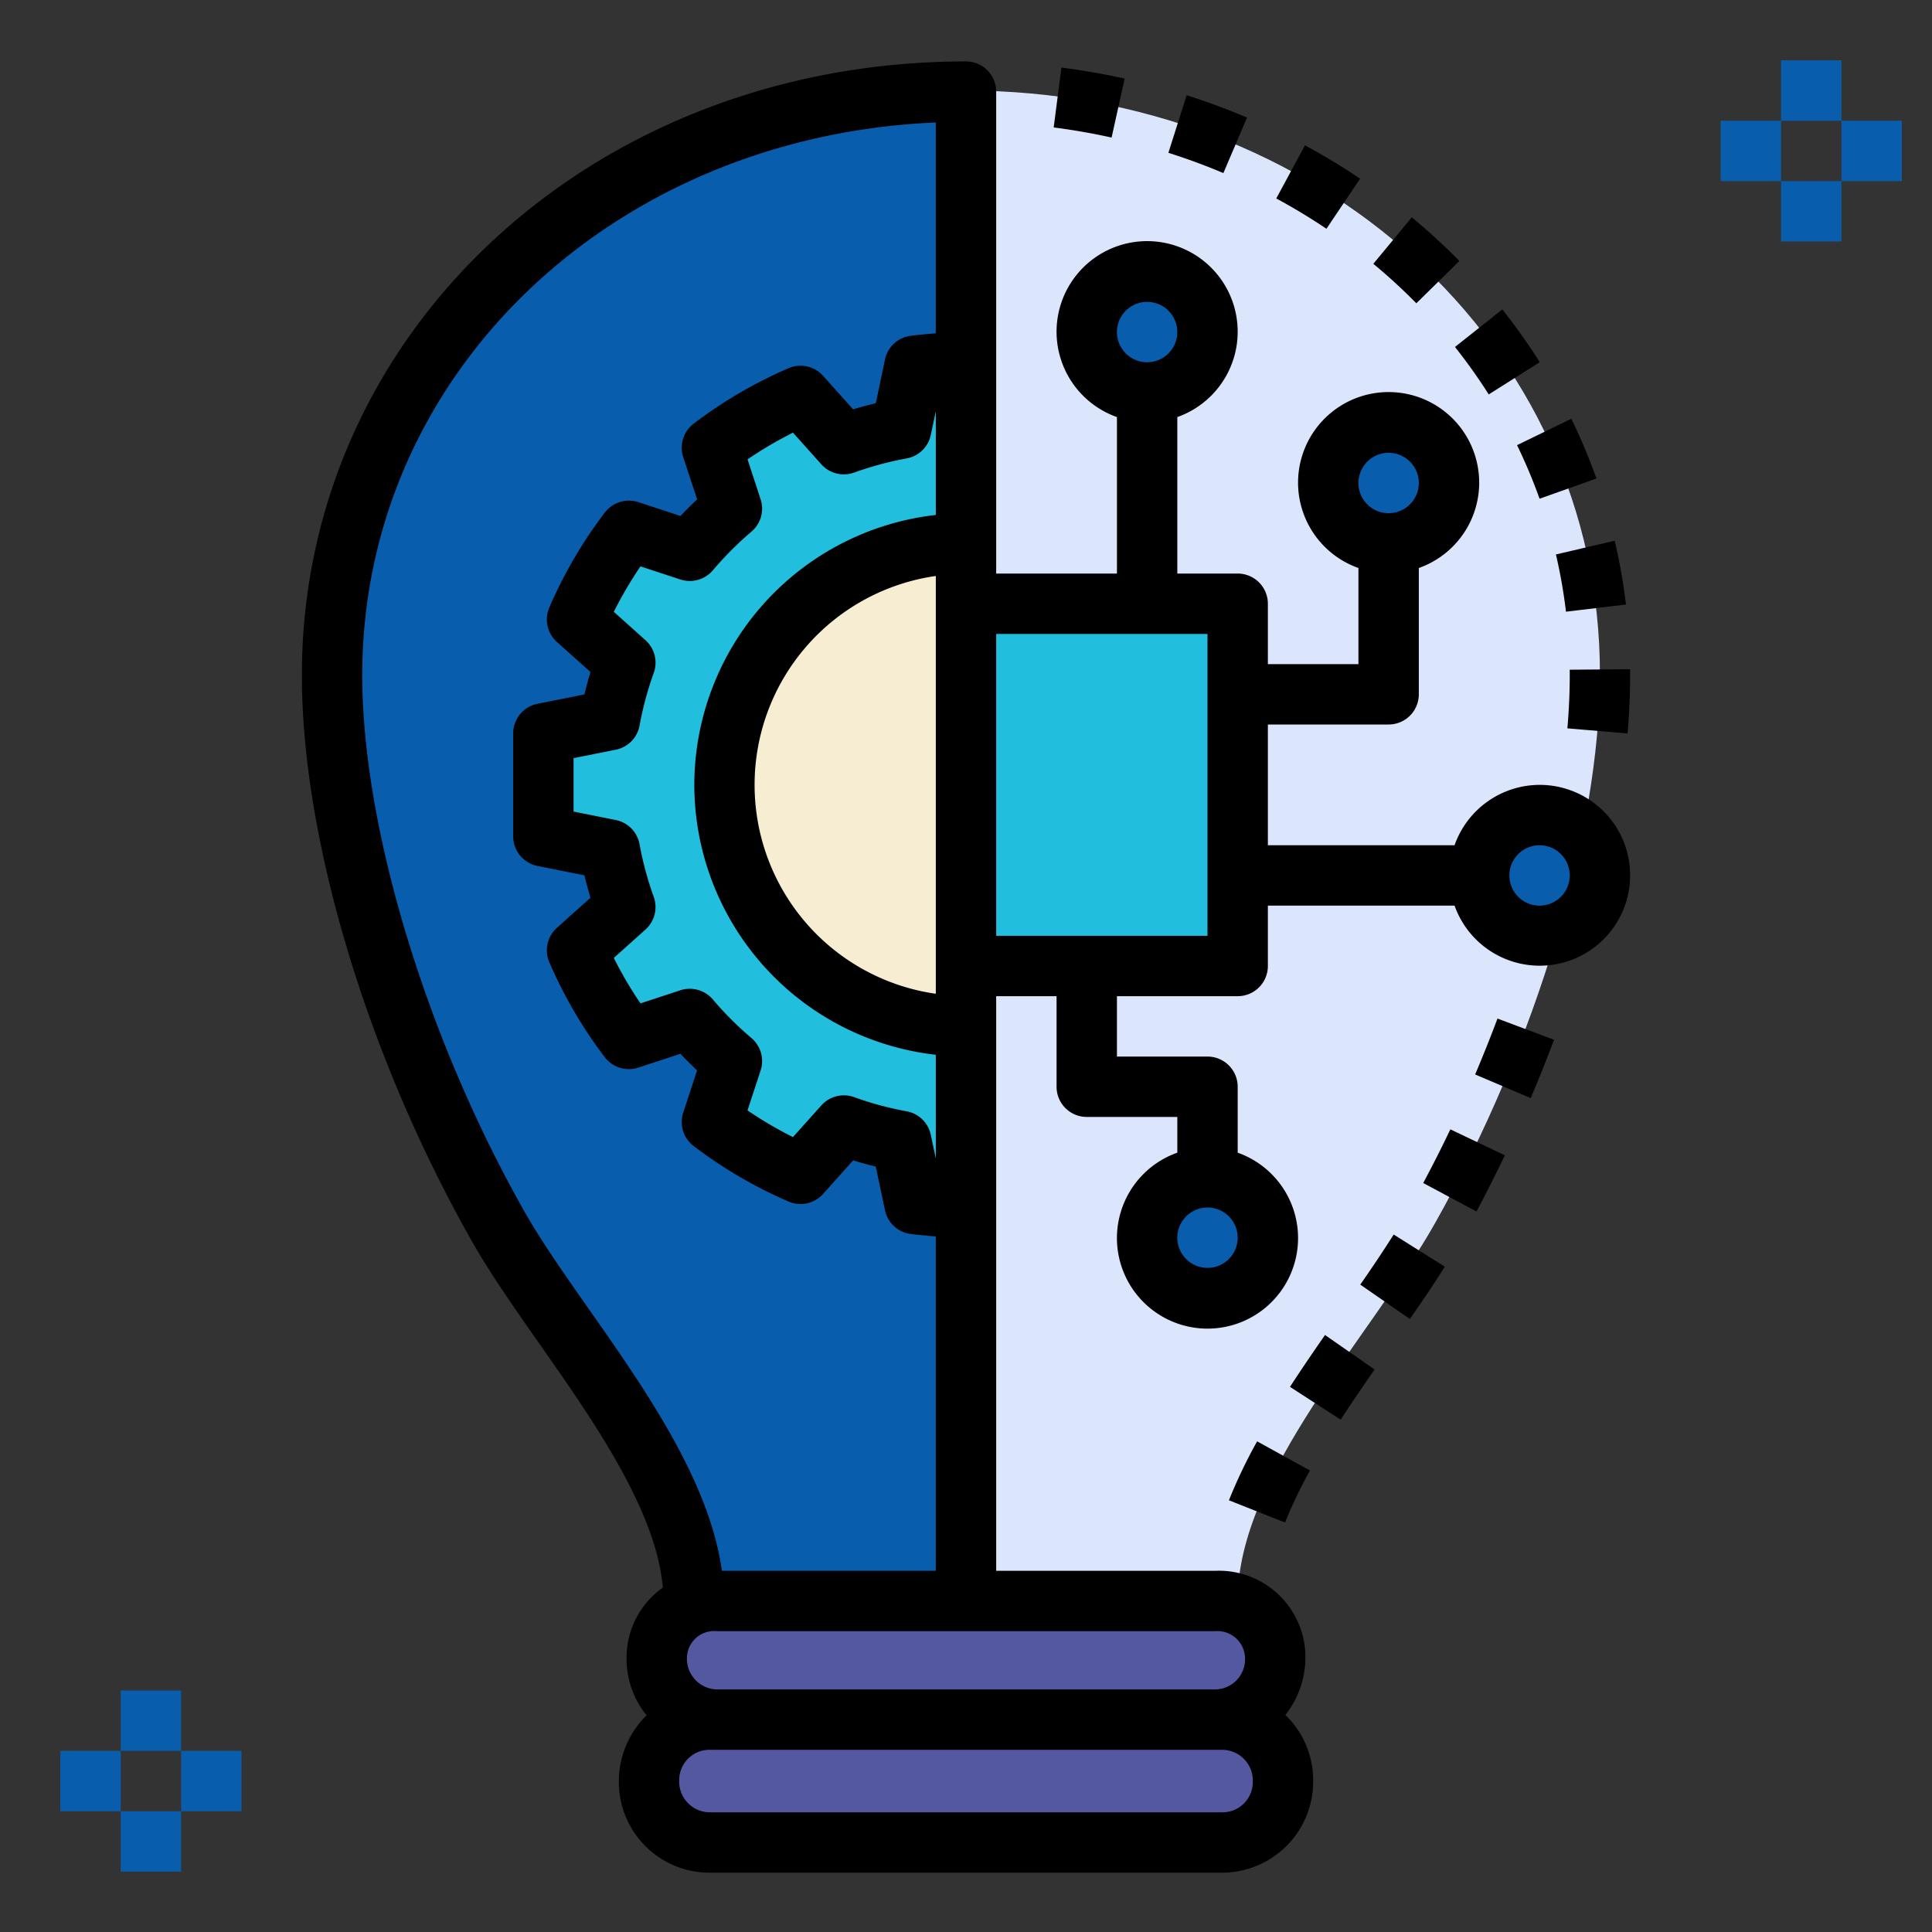 <?xml version="1.0" encoding="UTF-8"?> <svg xmlns="http://www.w3.org/2000/svg" xmlns:xlink="http://www.w3.org/1999/xlink" version="1.1" width="512" height="512" x="0" y="0" viewBox="0 0 64 64" style="enable-background:new 0 0 512 512" xml:space="preserve" class=""><rect x="0" y="0" width="64" height="64" fill="#333333" stroke="none"/><g><path fill="#dbe6fd" d="M53 22.333c0 5.149-2.077 12.195-5.482 18.22C45.468 44.182 41 48.84 41 53h-9V3c11.598 0 21 8.375 21 19.333z" opacity="1" data-original="#dbe6fd"></path><path fill="#21bede" d="M32 20h9v12h-9z" opacity="1" data-original="#17afdc" class=""></path><path fill="#085dad" d="M11 22.333c0 5.149 2.077 12.195 5.482 18.22C18.532 44.182 23 48.84 23 53h9V3c-11.598 0-21 8.375-21 19.333z" opacity="1" data-original="#fccc38" class=""></path><path fill="#5358a1" d="M40.244 57H23.756a2 2 0 0 1-2-2v-.07a1.885 1.885 0 0 1 2-1.86h16.488a1.885 1.885 0 0 1 2 1.86V55a2 2 0 0 1-2 2z" opacity="1" data-original="#5358a1" class=""></path><rect width="21" height="4.07" x="21.5" y="57" fill="#5358a1" rx="2" opacity="1" data-original="#5358a1" class=""></rect><path fill="#21bede" d="m30.295 12.114-.44 2.088a11.885 11.885 0 0 0-1.902.513l-1.433-1.6a13.965 13.965 0 0 0-2.937 1.716l.663 2.019a12.064 12.064 0 0 0-1.396 1.396l-2.018-.663a13.963 13.963 0 0 0-1.717 2.936l1.6 1.433a11.88 11.88 0 0 0-.513 1.904l-2.088.439a12.805 12.805 0 0 0 0 3.41l2.088.44a11.877 11.877 0 0 0 .513 1.902l-1.6 1.433a13.966 13.966 0 0 0 1.716 2.937l2.019-.663a12.064 12.064 0 0 0 1.396 1.396l-.663 2.018a13.964 13.964 0 0 0 2.936 1.717l1.434-1.6a11.888 11.888 0 0 0 1.903.513l.439 2.088A14.075 14.075 0 0 0 32 40V12a14.074 14.074 0 0 0-1.705.114z" opacity="1" data-original="#f4393d" class=""></path><path fill="#f7edd3" d="M32 34a8 8 0 0 1 0-16" opacity="1" data-original="#f7edd3"></path><circle cx="38" cy="11" r="2" fill="#085dad" opacity="1" data-original="#fccc38" class=""></circle><circle cx="46" cy="16" r="2" fill="#085dad" opacity="1" data-original="#fccc38" class=""></circle><circle cx="51" cy="29" r="2" fill="#085dad" opacity="1" data-original="#fccc38" class=""></circle><circle cx="40" cy="41" r="2" fill="#085dad" opacity="1" data-original="#fccc38" class=""></circle><path d="m42.57 50.436-1.86-.737a16.936 16.936 0 0 1 .934-1.953l1.751.967a14.97 14.97 0 0 0-.826 1.723zM44.412 47.028l-1.679-1.086c.375-.58.767-1.154 1.16-1.718l1.642 1.142c-.38.547-.76 1.102-1.123 1.662zM46.704 43.694l-1.643-1.14a46.29 46.29 0 0 0 1.107-1.658l1.693 1.065c-.352.56-.745 1.14-1.157 1.733zM48.91 40.133l-1.764-.944q.469-.877.899-1.778l1.805.861q-.45.94-.94 1.86zM50.706 36.376l-1.84-.783c.26-.614.509-1.234.74-1.852l1.873.703q-.363.969-.773 1.932zM53.916 24.296l-1.994-.168c.052-.61.078-1.202.078-1.76l-.001-.183 2-.016.001.2c0 .613-.028 1.262-.084 1.927zM51.875 20.263a17.288 17.288 0 0 0-.333-1.896l1.948-.455a19.379 19.379 0 0 1 .372 2.114zM51 16.521a17.47 17.47 0 0 0-.746-1.775l1.798-.875a19.264 19.264 0 0 1 .832 1.98zM49.316 13.066a18.208 18.208 0 0 0-1.118-1.572l1.567-1.244a20.197 20.197 0 0 1 1.242 1.748zM46.918 10.047a18.903 18.903 0 0 0-1.425-1.308l1.275-1.54a20.943 20.943 0 0 1 1.576 1.446zM43.94 7.578a20.11 20.11 0 0 0-1.662-1.004l.951-1.76c.628.34 1.243.711 1.827 1.104zM40.526 5.734c-.586-.249-1.199-.475-1.822-.672l.606-1.907c.682.217 1.355.465 1.999.74zM36.823 4.557a21.55 21.55 0 0 0-1.918-.335l.256-1.985c.704.092 1.409.215 2.095.366z" fill="#000000" opacity="1" data-original="#000000"></path><path d="M51 26a2.995 2.995 0 0 0-2.816 2H42v-4h4a1 1 0 0 0 1-1v-4.184a3 3 0 1 0-2 0V22h-3v-2a1 1 0 0 0-1-1h-2v-5.184a3 3 0 1 0-2 0V19h-4V3.035a1 1 0 0 0-1-1c-12.336 0-22 8.932-22 20.333 0 5.416 2.15 12.587 5.611 18.713.622 1.1 1.433 2.256 2.291 3.48 1.815 2.588 3.835 5.497 4.055 8.03a2.842 2.842 0 0 0-1.201 2.374 2.97 2.97 0 0 0 .662 1.856 3.083 3.083 0 0 0-.918 2.214 3.003 3.003 0 0 0 3 3h17a3.02 3.02 0 0 0 3-3.07 2.987 2.987 0 0 0-.92-2.154 3.087 3.087 0 0 0 .664-1.916 2.868 2.868 0 0 0-3-2.86H33V33h2v3a1 1 0 0 0 1 1h3v1.184a3 3 0 1 0 2 0V36a1 1 0 0 0-1-1h-3v-2h4a1 1 0 0 0 1-1v-2h6.184A2.995 2.995 0 1 0 51 26zm-5-11a1 1 0 1 1-1 1 1.001 1.001 0 0 1 1-1zM19.54 43.413c-.83-1.184-1.614-2.3-2.188-3.316C14.102 34.342 12 27.383 12 22.368c0-9.972 8.267-17.85 19-18.311v6.986c-.265.02-.536.044-.826.08a1 1 0 0 0-.858.785l-.304 1.45q-.377.089-.751.202l-.997-1.112a.999.999 0 0 0-1.137-.253 15.045 15.045 0 0 0-3.146 1.837 1 1 0 0 0-.348 1.11l.46 1.4a13.33 13.33 0 0 0-.552.55l-1.397-.46a1.006 1.006 0 0 0-1.11.349 15.008 15.008 0 0 0-1.839 3.147 1 1 0 0 0 .253 1.137l1.112.996q-.112.37-.2.743l-1.556.31a1 1 0 0 0-.804.98v3.411a1 1 0 0 0 .804.98l1.555.311q.089.372.201.743l-1.112.996a1.001 1.001 0 0 0-.253 1.137 15.015 15.015 0 0 0 1.838 3.148 1.005 1.005 0 0 0 1.11.347l1.398-.459c.178.189.362.373.55.551l-.458 1.396a1 1 0 0 0 .347 1.11 15.013 15.013 0 0 0 3.147 1.84 1.002 1.002 0 0 0 1.137-.253l.997-1.112q.374.113.75.203l.305 1.448a1 1 0 0 0 .857.787c.29.035.562.06.827.08v11.077h-7.086c-.409-2.947-2.496-5.945-4.374-8.622zM23 26a9.01 9.01 0 0 0 8 8.941v3.439l-.166-.787a1 1 0 0 0-.8-.78 10.842 10.842 0 0 1-1.743-.47 1.016 1.016 0 0 0-.338-.058.999.999 0 0 0-.745.333l-.94 1.049a12.959 12.959 0 0 1-1.506-.884l.434-1.321a1.001 1.001 0 0 0-.304-1.076 10.957 10.957 0 0 1-1.28-1.28 1.005 1.005 0 0 0-1.074-.302l-1.321.434a12.995 12.995 0 0 1-.884-1.506l1.05-.94a1.002 1.002 0 0 0 .273-1.083 10.877 10.877 0 0 1-.47-1.742 1 1 0 0 0-.788-.803L19 26.884v-1.769l1.398-.28a1 1 0 0 0 .789-.802 10.915 10.915 0 0 1 .47-1.743 1 1 0 0 0-.275-1.083l-1.049-.94a13.129 13.129 0 0 1 .884-1.505l1.321.434a1.005 1.005 0 0 0 1.075-.302 11.184 11.184 0 0 1 1.28-1.283.999.999 0 0 0 .303-1.073l-.433-1.321a13.034 13.034 0 0 1 1.505-.884l.94 1.049a1.004 1.004 0 0 0 1.083.274 10.815 10.815 0 0 1 1.742-.47 1 1 0 0 0 .801-.778l.166-.787v3.438A9.01 9.01 0 0 0 23 26zm8-6.92v13.84a6.99 6.99 0 0 1 0-13.84zm9.5 40.955h-17a1.018 1.018 0 0 1-1-1.07 1.001 1.001 0 0 1 1-1h17a1.018 1.018 0 0 1 1 1.07 1.001 1.001 0 0 1-1 1zm-.256-6a.916.916 0 0 1 1 .93 1.001 1.001 0 0 1-1 1H23.756a1.018 1.018 0 0 1-1-1.07.903.903 0 0 1 1-.86zM40 40a1 1 0 1 1-1 1 1.001 1.001 0 0 1 1-1zm-2-30a1 1 0 1 1-1 1 1.001 1.001 0 0 1 1-1zm2 21h-7V21h7zm11-1a1 1 0 1 1 1-1 1.001 1.001 0 0 1-1 1z" fill="#000000" opacity="1" data-original="#000000"></path><g fill="#fccc38"><path d="M4 56h2v2H4zM4 60h2v2H4zM6 58h2v2H6zM2 58h2v2H2zM59 2h2v2h-2zM59 6h2v2h-2zM61 4h2v2h-2zM57 4h2v2h-2z" fill="#085dad" opacity="1" data-original="#fccc38" class=""></path></g></g></svg> 